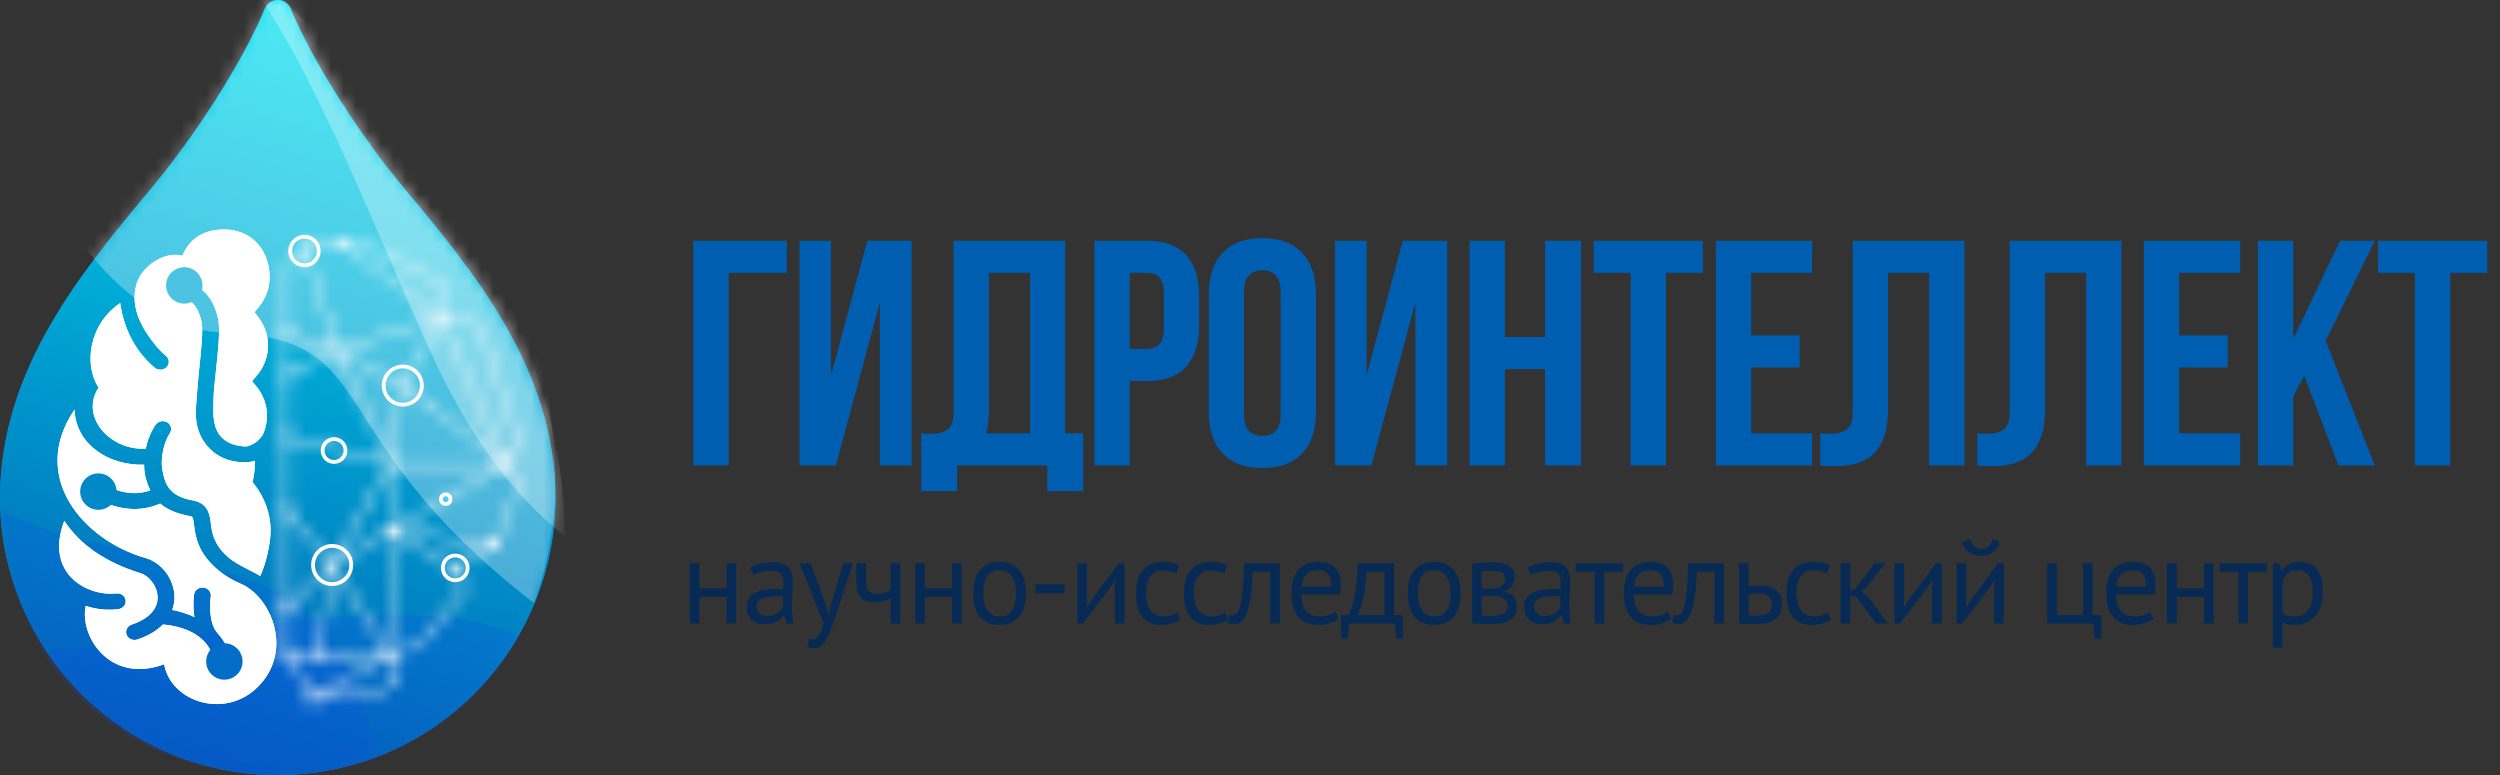 <?xml version="1.0" encoding="UTF-8"?> <svg xmlns="http://www.w3.org/2000/svg" width="200" height="62" viewBox="0 0 200 62" fill="none"><rect x="0" y="0" width="200" height="62" fill="#333333" stroke="none"/><path d="M58.294 37.236H55.468V19.257H62.943V21.825H58.294V37.236ZM66.868 37.236H63.965V19.257H66.483V30.019L69.385 19.257H72.93V37.236H70.387V24.214L66.868 37.236ZM73.693 34.668C73.847 34.685 74.01 34.694 74.181 34.694C74.352 34.694 74.515 34.694 74.669 34.694C75.114 34.694 75.491 34.582 75.799 34.36C76.124 34.137 76.287 33.675 76.287 32.973V19.257H85.225V34.668H86.664V39.291H83.787V37.236H76.57V39.291H73.693V34.668ZM79.112 32.767C79.112 33.52 79.035 34.154 78.881 34.668H82.4V21.825H79.112V32.767ZM91.718 19.257C93.139 19.257 94.192 19.633 94.877 20.387C95.579 21.14 95.93 22.245 95.93 23.7V26.038C95.93 27.493 95.579 28.598 94.877 29.351C94.192 30.104 93.139 30.481 91.718 30.481H90.382V37.236H87.557V19.257H91.718ZM90.382 21.825V27.913H91.718C92.163 27.913 92.505 27.793 92.745 27.553C92.985 27.313 93.105 26.868 93.105 26.217V23.52C93.105 22.87 92.985 22.424 92.745 22.185C92.505 21.945 92.163 21.825 91.718 21.825H90.382ZM99.525 33.101C99.525 33.752 99.654 34.214 99.911 34.488C100.185 34.745 100.544 34.873 100.99 34.873C101.435 34.873 101.786 34.745 102.043 34.488C102.317 34.214 102.454 33.752 102.454 33.101V23.392C102.454 22.741 102.317 22.288 102.043 22.031C101.786 21.757 101.435 21.62 100.99 21.62C100.544 21.62 100.185 21.757 99.911 22.031C99.654 22.288 99.525 22.741 99.525 23.392V33.101ZM96.7 23.572C96.7 22.116 97.068 21.003 97.805 20.233C98.541 19.445 99.603 19.051 100.99 19.051C102.377 19.051 103.438 19.445 104.174 20.233C104.911 21.003 105.279 22.116 105.279 23.572V32.921C105.279 34.377 104.911 35.498 104.174 36.286C103.438 37.056 102.377 37.442 100.99 37.442C99.603 37.442 98.541 37.056 97.805 36.286C97.068 35.498 96.7 34.377 96.7 32.921V23.572ZM109.711 37.236H106.809V19.257H109.326V30.019L112.228 19.257H115.773V37.236H113.23V24.214L109.711 37.236ZM120.389 37.236H117.563V19.257H120.389V26.962H123.599V19.257H126.476V37.236H123.599V29.531H120.389V37.236ZM127.497 19.257H136.23V21.825H133.276V37.236H130.451V21.825H127.497V19.257ZM140.092 26.834H143.97V29.402H140.092V34.668H144.972V37.236H137.267V19.257H144.972V21.825H140.092V26.834ZM154.328 21.825H151.04V32.767C151.04 33.675 150.929 34.419 150.706 35.002C150.483 35.584 150.184 36.046 149.807 36.389C149.43 36.714 148.994 36.945 148.497 37.082C148.018 37.219 147.512 37.288 146.982 37.288C146.725 37.288 146.494 37.288 146.288 37.288C146.083 37.288 145.86 37.271 145.62 37.236V34.668C145.774 34.685 145.937 34.694 146.108 34.694C146.28 34.694 146.442 34.694 146.596 34.694C147.042 34.694 147.418 34.582 147.727 34.36C148.052 34.137 148.215 33.675 148.215 32.973V19.257H157.153V37.236H154.328V21.825ZM166.888 21.825H163.601V32.767C163.601 33.675 163.489 34.419 163.267 35.002C163.044 35.584 162.744 36.046 162.368 36.389C161.991 36.714 161.554 36.945 161.058 37.082C160.578 37.219 160.073 37.288 159.542 37.288C159.285 37.288 159.054 37.288 158.849 37.288C158.643 37.288 158.421 37.271 158.181 37.236V34.668C158.335 34.685 158.498 34.694 158.669 34.694C158.84 34.694 159.003 34.694 159.157 34.694C159.602 34.694 159.979 34.582 160.287 34.36C160.613 34.137 160.775 33.675 160.775 32.973V19.257H169.714V37.236H166.888V21.825ZM174.338 26.834H178.216V29.402H174.338V34.668H179.218V37.236H171.512V19.257H179.218V21.825H174.338V26.834ZM184.335 30.07L183.462 31.714V37.236H180.636V19.257H183.462V27.091L187.212 19.257H189.986L186.056 27.27L189.986 37.236H187.083L184.335 30.07ZM190.244 19.257H198.977V21.825H196.023V37.236H193.198V21.825H190.244V19.257Z" fill="#005EB1"></path><path d="M58.13 47.748H55.953V49.877H55.183V45.061H55.953V47.074H58.13V45.061H58.901V49.877H58.13V47.748ZM60.018 45.417C60.262 45.27 60.545 45.16 60.866 45.09C61.193 45.019 61.534 44.984 61.887 44.984C62.221 44.984 62.487 45.029 62.686 45.119C62.892 45.209 63.046 45.328 63.149 45.475C63.258 45.616 63.328 45.774 63.361 45.947C63.399 46.12 63.418 46.294 63.418 46.467C63.418 46.852 63.409 47.228 63.389 47.594C63.37 47.96 63.361 48.307 63.361 48.634C63.361 48.872 63.37 49.097 63.389 49.309C63.409 49.521 63.444 49.716 63.495 49.896H62.927L62.725 49.222H62.677C62.619 49.312 62.545 49.402 62.455 49.492C62.372 49.575 62.269 49.652 62.147 49.723C62.025 49.787 61.884 49.842 61.723 49.887C61.562 49.931 61.38 49.954 61.174 49.954C60.968 49.954 60.776 49.922 60.596 49.858C60.423 49.794 60.272 49.704 60.143 49.588C60.015 49.466 59.912 49.322 59.835 49.155C59.765 48.988 59.729 48.798 59.729 48.586C59.729 48.304 59.787 48.069 59.903 47.883C60.018 47.691 60.179 47.54 60.384 47.43C60.596 47.315 60.846 47.235 61.136 47.19C61.431 47.138 61.755 47.113 62.108 47.113C62.198 47.113 62.285 47.113 62.368 47.113C62.458 47.113 62.548 47.119 62.638 47.132C62.657 46.939 62.667 46.766 62.667 46.612C62.667 46.259 62.596 46.011 62.455 45.87C62.314 45.729 62.057 45.658 61.684 45.658C61.575 45.658 61.457 45.668 61.328 45.687C61.206 45.7 61.078 45.722 60.943 45.755C60.814 45.78 60.689 45.816 60.567 45.86C60.452 45.899 60.349 45.944 60.259 45.995L60.018 45.417ZM61.386 49.28C61.566 49.28 61.726 49.257 61.867 49.212C62.009 49.161 62.131 49.1 62.233 49.029C62.336 48.952 62.42 48.869 62.484 48.779C62.555 48.689 62.606 48.602 62.638 48.519V47.719C62.548 47.713 62.455 47.71 62.359 47.71C62.269 47.703 62.179 47.7 62.089 47.7C61.89 47.7 61.694 47.713 61.502 47.739C61.315 47.758 61.148 47.8 61.001 47.864C60.859 47.922 60.744 48.005 60.654 48.114C60.57 48.217 60.529 48.349 60.529 48.509C60.529 48.734 60.609 48.92 60.77 49.068C60.93 49.209 61.136 49.28 61.386 49.28ZM66.001 48.182L66.27 49.106H66.318L66.53 48.172L67.465 45.061H68.245L66.819 49.386C66.71 49.7 66.601 50.005 66.492 50.301C66.389 50.596 66.273 50.859 66.145 51.091C66.017 51.322 65.872 51.505 65.712 51.64C65.551 51.781 65.365 51.852 65.153 51.852C64.922 51.852 64.732 51.819 64.585 51.755L64.719 51.091C64.803 51.123 64.883 51.139 64.96 51.139C65.14 51.139 65.314 51.042 65.48 50.85C65.647 50.664 65.785 50.339 65.895 49.877L63.959 45.061H64.845L66.001 48.182ZM69.283 45.061V46.371C69.283 46.544 69.293 46.702 69.312 46.843C69.332 46.978 69.37 47.096 69.428 47.199C69.486 47.296 69.569 47.373 69.678 47.43C69.787 47.482 69.932 47.508 70.112 47.508C70.401 47.508 70.638 47.475 70.824 47.411C71.011 47.347 71.152 47.276 71.248 47.199V45.061H72.019V49.877H71.248V47.854C71.145 47.919 70.991 47.989 70.786 48.066C70.587 48.143 70.311 48.182 69.957 48.182C69.72 48.182 69.511 48.156 69.332 48.105C69.152 48.053 69.001 47.963 68.879 47.835C68.757 47.707 68.664 47.536 68.599 47.325C68.542 47.113 68.513 46.846 68.513 46.525V45.061H69.283ZM76.163 47.748H73.986V49.877H73.215V45.061H73.986V47.074H76.163V45.061H76.933V49.877H76.163V47.748ZM77.858 47.469C77.858 46.654 78.038 46.031 78.398 45.6C78.764 45.164 79.287 44.945 79.968 44.945C80.327 44.945 80.639 45.006 80.902 45.128C81.172 45.244 81.393 45.414 81.567 45.639C81.74 45.857 81.868 46.124 81.952 46.438C82.035 46.747 82.077 47.09 82.077 47.469C82.077 48.285 81.894 48.91 81.528 49.347C81.168 49.777 80.648 49.992 79.968 49.992C79.608 49.992 79.293 49.935 79.024 49.819C78.761 49.697 78.542 49.527 78.369 49.309C78.195 49.084 78.067 48.817 77.984 48.509C77.9 48.195 77.858 47.848 77.858 47.469ZM78.658 47.469C78.658 47.713 78.68 47.947 78.725 48.172C78.777 48.397 78.854 48.593 78.956 48.76C79.059 48.927 79.194 49.061 79.361 49.164C79.528 49.267 79.73 49.318 79.968 49.318C80.841 49.325 81.278 48.708 81.278 47.469C81.278 47.218 81.252 46.981 81.201 46.756C81.156 46.532 81.082 46.336 80.979 46.169C80.876 46.002 80.742 45.87 80.575 45.774C80.408 45.671 80.205 45.62 79.968 45.62C79.094 45.613 78.658 46.23 78.658 47.469ZM82.83 46.747H85.161V47.459H82.83V46.747ZM89.19 47.026L89.219 46.429H89.19L88.795 47.045L86.628 49.877H86.185V45.061H86.956V47.999L86.927 48.567H86.965L87.341 47.97L89.508 45.061H89.961V49.877H89.19V47.026ZM94.439 49.559C94.246 49.7 94.018 49.806 93.755 49.877C93.492 49.954 93.215 49.992 92.926 49.992C92.554 49.992 92.239 49.935 91.983 49.819C91.726 49.697 91.514 49.527 91.347 49.309C91.186 49.084 91.067 48.817 90.99 48.509C90.92 48.195 90.884 47.848 90.884 47.469C90.884 46.654 91.064 46.031 91.424 45.6C91.783 45.164 92.3 44.945 92.975 44.945C93.283 44.945 93.543 44.971 93.755 45.023C93.973 45.067 94.169 45.135 94.342 45.225L94.121 45.889C93.973 45.806 93.809 45.742 93.63 45.697C93.45 45.645 93.257 45.62 93.052 45.62C92.14 45.62 91.684 46.236 91.684 47.469C91.684 47.713 91.706 47.947 91.751 48.172C91.803 48.39 91.883 48.586 91.992 48.76C92.108 48.927 92.255 49.061 92.435 49.164C92.621 49.267 92.849 49.318 93.119 49.318C93.35 49.318 93.556 49.283 93.736 49.212C93.922 49.142 94.073 49.061 94.188 48.972L94.439 49.559ZM98.27 49.559C98.077 49.7 97.849 49.806 97.586 49.877C97.322 49.954 97.046 49.992 96.757 49.992C96.385 49.992 96.07 49.935 95.813 49.819C95.557 49.697 95.345 49.527 95.178 49.309C95.017 49.084 94.898 48.817 94.821 48.509C94.751 48.195 94.715 47.848 94.715 47.469C94.715 46.654 94.895 46.031 95.255 45.6C95.614 45.164 96.131 44.945 96.805 44.945C97.114 44.945 97.374 44.971 97.586 45.023C97.804 45.067 98 45.135 98.173 45.225L97.952 45.889C97.804 45.806 97.64 45.742 97.46 45.697C97.281 45.645 97.088 45.62 96.883 45.62C95.971 45.62 95.515 46.236 95.515 47.469C95.515 47.713 95.537 47.947 95.582 48.172C95.634 48.39 95.714 48.586 95.823 48.76C95.939 48.927 96.086 49.061 96.266 49.164C96.452 49.267 96.68 49.318 96.95 49.318C97.181 49.318 97.387 49.283 97.567 49.212C97.753 49.142 97.904 49.061 98.019 48.972L98.27 49.559ZM101.623 45.735H100.227C100.207 46.005 100.188 46.297 100.169 46.612C100.15 46.92 100.121 47.231 100.082 47.546C100.044 47.854 99.992 48.153 99.928 48.442C99.864 48.724 99.781 48.975 99.678 49.193C99.581 49.411 99.459 49.588 99.312 49.723C99.171 49.851 99 49.916 98.801 49.916C98.679 49.916 98.573 49.909 98.483 49.896C98.394 49.883 98.313 49.861 98.243 49.829L98.358 49.184C98.435 49.209 98.519 49.222 98.609 49.222C98.737 49.222 98.853 49.167 98.955 49.058C99.058 48.949 99.148 48.744 99.225 48.442C99.302 48.134 99.366 47.71 99.418 47.17C99.469 46.631 99.504 45.928 99.524 45.061H102.394V49.877H101.623V45.735ZM107.103 49.492C106.911 49.646 106.667 49.768 106.371 49.858C106.082 49.948 105.774 49.992 105.447 49.992C105.081 49.992 104.763 49.935 104.493 49.819C104.223 49.697 104.002 49.527 103.828 49.309C103.655 49.084 103.527 48.817 103.443 48.509C103.36 48.201 103.318 47.854 103.318 47.469C103.318 46.647 103.501 46.021 103.867 45.591C104.233 45.16 104.756 44.945 105.437 44.945C105.655 44.945 105.874 44.971 106.092 45.023C106.31 45.067 106.506 45.157 106.679 45.292C106.853 45.427 106.994 45.62 107.103 45.87C107.212 46.114 107.267 46.438 107.267 46.843C107.267 47.055 107.248 47.289 107.209 47.546H104.117C104.117 47.829 104.146 48.079 104.204 48.297C104.262 48.516 104.352 48.702 104.474 48.856C104.596 49.004 104.753 49.119 104.946 49.203C105.145 49.28 105.386 49.318 105.668 49.318C105.886 49.318 106.105 49.28 106.323 49.203C106.541 49.126 106.705 49.036 106.814 48.933L107.103 49.492ZM105.447 45.62C105.068 45.62 104.763 45.719 104.532 45.918C104.307 46.117 104.172 46.458 104.127 46.939H106.516C106.516 46.451 106.423 46.111 106.236 45.918C106.05 45.719 105.787 45.62 105.447 45.62ZM112.231 51.1H111.711L111.566 49.877H107.945L107.8 51.1H107.28V49.203H107.848C107.9 49.132 107.967 49.007 108.051 48.827C108.134 48.641 108.214 48.384 108.291 48.056C108.375 47.723 108.446 47.312 108.503 46.824C108.568 46.329 108.606 45.742 108.619 45.061H111.528V49.203H112.231V51.1ZM110.757 49.203V45.735H109.312C109.3 46.005 109.277 46.3 109.245 46.621C109.213 46.936 109.168 47.254 109.11 47.575C109.059 47.89 108.991 48.188 108.908 48.471C108.824 48.753 108.728 48.997 108.619 49.203H110.757ZM112.626 47.469C112.626 46.654 112.806 46.031 113.165 45.6C113.531 45.164 114.055 44.945 114.735 44.945C115.095 44.945 115.406 45.006 115.67 45.128C115.939 45.244 116.161 45.414 116.334 45.639C116.508 45.857 116.636 46.124 116.72 46.438C116.803 46.747 116.845 47.09 116.845 47.469C116.845 48.285 116.662 48.91 116.296 49.347C115.936 49.777 115.416 49.992 114.735 49.992C114.376 49.992 114.061 49.935 113.791 49.819C113.528 49.697 113.31 49.527 113.136 49.309C112.963 49.084 112.835 48.817 112.751 48.509C112.668 48.195 112.626 47.848 112.626 47.469ZM113.425 47.469C113.425 47.713 113.448 47.947 113.493 48.172C113.544 48.397 113.621 48.593 113.724 48.76C113.827 48.927 113.962 49.061 114.129 49.164C114.295 49.267 114.498 49.318 114.735 49.318C115.609 49.325 116.045 48.708 116.045 47.469C116.045 47.218 116.02 46.981 115.968 46.756C115.923 46.532 115.849 46.336 115.747 46.169C115.644 46.002 115.509 45.87 115.342 45.774C115.175 45.671 114.973 45.62 114.735 45.62C113.862 45.613 113.425 46.23 113.425 47.469ZM117.771 45.071C117.995 45.058 118.23 45.042 118.474 45.023C118.724 45.003 119.032 44.994 119.398 44.994C120.034 44.994 120.49 45.093 120.766 45.292C121.042 45.485 121.18 45.78 121.18 46.178C121.18 46.403 121.113 46.625 120.978 46.843C120.85 47.055 120.635 47.212 120.333 47.315V47.353C120.712 47.424 120.978 47.556 121.132 47.748C121.286 47.941 121.363 48.198 121.363 48.519C121.363 49.02 121.184 49.383 120.824 49.607C120.464 49.832 119.925 49.944 119.206 49.944C118.936 49.944 118.686 49.935 118.455 49.916C118.223 49.903 117.995 49.887 117.771 49.867V45.071ZM118.541 49.232C118.663 49.245 118.782 49.254 118.898 49.261C119.02 49.267 119.161 49.27 119.321 49.27C119.752 49.27 120.069 49.209 120.275 49.087C120.487 48.965 120.593 48.756 120.593 48.461C120.593 48.23 120.503 48.044 120.323 47.902C120.15 47.755 119.838 47.681 119.389 47.681H118.541V49.232ZM119.485 47.093C119.601 47.093 119.713 47.074 119.822 47.035C119.931 46.997 120.028 46.946 120.111 46.881C120.201 46.811 120.272 46.73 120.323 46.641C120.381 46.551 120.41 46.454 120.41 46.352C120.41 46.095 120.333 45.918 120.179 45.822C120.025 45.719 119.755 45.668 119.37 45.668C119.164 45.668 119 45.671 118.878 45.677C118.763 45.684 118.65 45.69 118.541 45.697V47.093H119.485ZM122.211 45.417C122.455 45.27 122.738 45.16 123.059 45.09C123.386 45.019 123.727 44.984 124.08 44.984C124.414 44.984 124.68 45.029 124.879 45.119C125.085 45.209 125.239 45.328 125.342 45.475C125.451 45.616 125.521 45.774 125.554 45.947C125.592 46.12 125.611 46.294 125.611 46.467C125.611 46.852 125.602 47.228 125.582 47.594C125.563 47.96 125.554 48.307 125.554 48.634C125.554 48.872 125.563 49.097 125.582 49.309C125.602 49.521 125.637 49.716 125.688 49.896H125.12L124.918 49.222H124.87C124.812 49.312 124.738 49.402 124.648 49.492C124.565 49.575 124.462 49.652 124.34 49.723C124.218 49.787 124.077 49.842 123.916 49.887C123.756 49.931 123.573 49.954 123.367 49.954C123.162 49.954 122.969 49.922 122.789 49.858C122.616 49.794 122.465 49.704 122.336 49.588C122.208 49.466 122.105 49.322 122.028 49.155C121.958 48.988 121.922 48.798 121.922 48.586C121.922 48.304 121.98 48.069 122.096 47.883C122.211 47.691 122.372 47.54 122.577 47.43C122.789 47.315 123.04 47.235 123.329 47.19C123.624 47.138 123.948 47.113 124.301 47.113C124.391 47.113 124.478 47.113 124.561 47.113C124.651 47.113 124.741 47.119 124.831 47.132C124.85 46.939 124.86 46.766 124.86 46.612C124.86 46.259 124.789 46.011 124.648 45.87C124.507 45.729 124.25 45.658 123.878 45.658C123.768 45.658 123.65 45.668 123.521 45.687C123.399 45.7 123.271 45.722 123.136 45.755C123.007 45.78 122.882 45.816 122.76 45.86C122.645 45.899 122.542 45.944 122.452 45.995L122.211 45.417ZM123.579 49.28C123.759 49.28 123.919 49.257 124.061 49.212C124.202 49.161 124.324 49.1 124.427 49.029C124.529 48.952 124.613 48.869 124.677 48.779C124.748 48.689 124.799 48.602 124.831 48.519V47.719C124.741 47.713 124.648 47.71 124.552 47.71C124.462 47.703 124.372 47.7 124.282 47.7C124.083 47.7 123.887 47.713 123.695 47.739C123.508 47.758 123.341 47.8 123.194 47.864C123.052 47.922 122.937 48.005 122.847 48.114C122.763 48.217 122.722 48.349 122.722 48.509C122.722 48.734 122.802 48.92 122.963 49.068C123.123 49.209 123.329 49.28 123.579 49.28ZM129.85 45.735H128.338V49.877H127.567V45.735H126.055V45.061H129.85V45.735ZM133.692 49.492C133.499 49.646 133.255 49.768 132.96 49.858C132.671 49.948 132.362 49.992 132.035 49.992C131.669 49.992 131.351 49.935 131.081 49.819C130.812 49.697 130.59 49.527 130.417 49.309C130.243 49.084 130.115 48.817 130.031 48.509C129.948 48.201 129.906 47.854 129.906 47.469C129.906 46.647 130.089 46.021 130.455 45.591C130.821 45.16 131.345 44.945 132.025 44.945C132.244 44.945 132.462 44.971 132.68 45.023C132.899 45.067 133.094 45.157 133.268 45.292C133.441 45.427 133.582 45.62 133.692 45.87C133.801 46.114 133.855 46.438 133.855 46.843C133.855 47.055 133.836 47.289 133.798 47.546H130.706C130.706 47.829 130.735 48.079 130.792 48.297C130.85 48.516 130.94 48.702 131.062 48.856C131.184 49.004 131.341 49.119 131.534 49.203C131.733 49.28 131.974 49.318 132.256 49.318C132.475 49.318 132.693 49.28 132.911 49.203C133.13 49.126 133.293 49.036 133.403 48.933L133.692 49.492ZM132.035 45.62C131.656 45.62 131.351 45.719 131.12 45.918C130.895 46.117 130.76 46.458 130.715 46.939H133.104C133.104 46.451 133.011 46.111 132.825 45.918C132.639 45.719 132.375 45.62 132.035 45.62ZM137.153 45.735H135.756C135.737 46.005 135.718 46.297 135.698 46.612C135.679 46.92 135.65 47.231 135.612 47.546C135.573 47.854 135.522 48.153 135.458 48.442C135.393 48.724 135.31 48.975 135.207 49.193C135.111 49.411 134.989 49.588 134.841 49.723C134.7 49.851 134.53 49.916 134.331 49.916C134.209 49.916 134.103 49.909 134.013 49.896C133.923 49.883 133.843 49.861 133.772 49.829L133.888 49.184C133.965 49.209 134.048 49.222 134.138 49.222C134.266 49.222 134.382 49.167 134.485 49.058C134.588 48.949 134.677 48.744 134.755 48.442C134.832 48.134 134.896 47.71 134.947 47.17C134.999 46.631 135.034 45.928 135.053 45.061H137.923V49.877H137.153V45.735ZM139.888 49.203C140.125 49.241 140.353 49.261 140.572 49.261C140.976 49.261 141.275 49.184 141.467 49.029C141.66 48.869 141.756 48.644 141.756 48.355C141.756 48.098 141.663 47.886 141.477 47.719C141.291 47.552 140.999 47.469 140.6 47.469C140.491 47.469 140.372 47.472 140.244 47.479C140.116 47.485 139.997 47.504 139.888 47.536V49.203ZM139.888 46.901C140.042 46.875 140.189 46.859 140.331 46.852C140.472 46.84 140.607 46.833 140.735 46.833C141.069 46.833 141.352 46.872 141.583 46.949C141.814 47.02 142 47.119 142.142 47.247C142.289 47.376 142.395 47.53 142.459 47.71C142.524 47.883 142.556 48.069 142.556 48.268C142.556 48.853 142.379 49.277 142.026 49.54C141.679 49.803 141.137 49.935 140.398 49.935C139.987 49.935 139.56 49.916 139.117 49.877V45.061H139.888V46.901ZM146.477 49.559C146.284 49.7 146.057 49.806 145.793 49.877C145.53 49.954 145.254 49.992 144.965 49.992C144.592 49.992 144.278 49.935 144.021 49.819C143.764 49.697 143.552 49.527 143.385 49.309C143.225 49.084 143.106 48.817 143.029 48.509C142.958 48.195 142.923 47.848 142.923 47.469C142.923 46.654 143.103 46.031 143.462 45.6C143.822 45.164 144.339 44.945 145.013 44.945C145.321 44.945 145.581 44.971 145.793 45.023C146.012 45.067 146.207 45.135 146.381 45.225L146.159 45.889C146.012 45.806 145.848 45.742 145.668 45.697C145.488 45.645 145.296 45.62 145.09 45.62C144.178 45.62 143.722 46.236 143.722 47.469C143.722 47.713 143.745 47.947 143.79 48.172C143.841 48.39 143.921 48.586 144.031 48.76C144.146 48.927 144.294 49.061 144.474 49.164C144.66 49.267 144.888 49.318 145.158 49.318C145.389 49.318 145.594 49.283 145.774 49.212C145.96 49.142 146.111 49.061 146.227 48.972L146.477 49.559ZM148.463 47.71H148.02V49.877H147.249V45.061H148.02V47.238L148.434 47.103L149.975 45.061H150.813L149.32 46.997L148.916 47.315L149.417 47.7L151.025 49.877H150.071L148.463 47.71ZM154.565 47.026L154.594 46.429H154.565L154.17 47.045L152.003 49.877H151.56V45.061H152.331V47.999L152.302 48.567H152.34L152.716 47.97L154.883 45.061H155.336V49.877H154.565V47.026ZM159.534 47.026L159.563 46.429H159.534L159.139 47.045L156.972 49.877H156.529V45.061H157.3V47.999L157.271 48.567H157.309L157.685 47.97L159.852 45.061H160.305V49.877H159.534V47.026ZM157.637 43.115C157.701 43.411 157.81 43.616 157.964 43.732C158.125 43.847 158.308 43.905 158.513 43.905C158.719 43.905 158.902 43.844 159.062 43.722C159.223 43.6 159.332 43.401 159.39 43.125L159.968 43.308C159.91 43.68 159.743 43.966 159.467 44.165C159.197 44.364 158.873 44.464 158.494 44.464C158.321 44.464 158.147 44.441 157.974 44.396C157.807 44.351 157.656 44.284 157.521 44.194C157.386 44.104 157.271 43.989 157.174 43.847C157.078 43.706 157.014 43.539 156.982 43.346L157.637 43.115ZM168.102 51.1H167.582L167.437 49.877H163.777V45.061H164.548V49.203H166.638V45.061H167.408V49.203H168.102V51.1ZM172.281 49.492C172.088 49.646 171.844 49.768 171.549 49.858C171.26 49.948 170.952 49.992 170.624 49.992C170.258 49.992 169.94 49.935 169.67 49.819C169.401 49.697 169.179 49.527 169.006 49.309C168.832 49.084 168.704 48.817 168.621 48.509C168.537 48.201 168.495 47.854 168.495 47.469C168.495 46.647 168.678 46.021 169.044 45.591C169.41 45.16 169.934 44.945 170.614 44.945C170.833 44.945 171.051 44.971 171.269 45.023C171.488 45.067 171.684 45.157 171.857 45.292C172.03 45.427 172.172 45.62 172.281 45.87C172.39 46.114 172.444 46.438 172.444 46.843C172.444 47.055 172.425 47.289 172.387 47.546H169.295C169.295 47.829 169.324 48.079 169.382 48.297C169.439 48.516 169.529 48.702 169.651 48.856C169.773 49.004 169.931 49.119 170.123 49.203C170.322 49.28 170.563 49.318 170.846 49.318C171.064 49.318 171.282 49.28 171.501 49.203C171.719 49.126 171.883 49.036 171.992 48.933L172.281 49.492ZM170.624 45.62C170.245 45.62 169.94 45.719 169.709 45.918C169.484 46.117 169.349 46.458 169.304 46.939H171.693C171.693 46.451 171.6 46.111 171.414 45.918C171.228 45.719 170.964 45.62 170.624 45.62ZM176.315 47.748H174.138V49.877H173.367V45.061H174.138V47.074H176.315V45.061H177.085V49.877H176.315V47.748ZM181.353 45.735H179.84V49.877H179.07V45.735H177.558V45.061H181.353V45.735ZM181.829 45.061H182.359L182.503 45.639H182.542C182.689 45.414 182.879 45.244 183.11 45.128C183.347 45.006 183.617 44.945 183.919 44.945C184.561 44.945 185.039 45.135 185.354 45.514C185.669 45.892 185.826 46.512 185.826 47.373C185.826 47.777 185.771 48.143 185.662 48.471C185.56 48.792 185.412 49.065 185.219 49.289C185.027 49.514 184.792 49.688 184.516 49.809C184.246 49.931 183.945 49.992 183.611 49.992C183.373 49.992 183.184 49.977 183.042 49.944C182.908 49.919 182.76 49.87 182.599 49.8V51.803H181.829V45.061ZM183.774 45.62C183.447 45.62 183.187 45.706 182.994 45.88C182.808 46.047 182.676 46.303 182.599 46.65V49.039C182.715 49.129 182.847 49.2 182.994 49.251C183.142 49.296 183.338 49.318 183.582 49.318C184.025 49.318 184.375 49.155 184.632 48.827C184.895 48.493 185.027 48.005 185.027 47.363C185.027 47.1 185.004 46.862 184.959 46.65C184.914 46.432 184.84 46.249 184.738 46.101C184.641 45.947 184.513 45.828 184.352 45.745C184.198 45.661 184.006 45.62 183.774 45.62Z" fill="#072A55"></path><path d="M23.245 0.684C23.161 0.482 23.019 0.309 22.836 0.187C22.653 0.065 22.439 0 22.219 0C22 0 21.785 0.065 21.602 0.187C21.42 0.309 21.277 0.482 21.193 0.684C19.302 5.24 15.357 11.176 12.211 14.941C6.487 21.795 0 29.563 0 39.921C0.034 45.788 2.389 51.404 6.553 55.541C10.716 59.678 16.348 62 22.219 62C28.09 62 33.722 59.678 37.886 55.541C42.049 51.404 44.405 45.788 44.438 39.921C44.438 29.563 37.95 21.795 32.226 14.941C29.082 11.176 25.135 5.24 23.245 0.684Z" fill="#1A80FC"></path><path d="M23.245 0.684C23.161 0.482 23.019 0.309 22.836 0.187C22.653 0.065 22.439 0 22.219 0C22 0 21.785 0.065 21.602 0.187C21.42 0.309 21.277 0.482 21.193 0.684C19.302 5.24 15.357 11.176 12.211 14.941C6.487 21.795 0 29.563 0 39.921C0.034 45.788 2.389 51.404 6.553 55.541C10.716 59.678 16.348 62 22.219 62C28.09 62 33.722 59.678 37.886 55.541C42.049 51.404 44.405 45.788 44.438 39.921C44.438 29.563 37.95 21.795 32.226 14.941C29.082 11.176 25.135 5.24 23.245 0.684Z" fill="url(#paint0_linear_2155_118)"></path><mask id="mask0_2155_118" style="mask-type:alpha" maskUnits="userSpaceOnUse" x="0" y="0" width="45" height="62"><path d="M23.245 0.684C23.161 0.482 23.019 0.309 22.836 0.187C22.653 0.065 22.439 0 22.219 0C22 0 21.785 0.065 21.602 0.187C21.42 0.309 21.277 0.482 21.193 0.684C19.302 5.24 15.357 11.176 12.211 14.941C6.487 21.795 0 29.563 0 39.921C0.034 45.788 2.389 51.404 6.553 55.541C10.716 59.678 16.348 62 22.219 62C28.09 62 33.722 59.678 37.886 55.541C42.049 51.404 44.405 45.788 44.438 39.921C44.438 29.563 37.95 21.795 32.226 14.941C29.082 11.176 25.135 5.24 23.245 0.684Z" fill="#1A80FC"></path><path d="M23.245 0.684C23.161 0.482 23.019 0.309 22.836 0.187C22.653 0.065 22.439 0 22.219 0C22 0 21.785 0.065 21.602 0.187C21.42 0.309 21.277 0.482 21.193 0.684C19.302 5.24 15.357 11.176 12.211 14.941C6.487 21.795 0 29.563 0 39.921C0.034 45.788 2.389 51.404 6.553 55.541C10.716 59.678 16.348 62 22.219 62C28.09 62 33.722 59.678 37.886 55.541C42.049 51.404 44.405 45.788 44.438 39.921C44.438 29.563 37.95 21.795 32.226 14.941C29.082 11.176 25.135 5.24 23.245 0.684Z" fill="url(#paint1_linear_2155_118)"></path></mask><g mask="url(#mask0_2155_118)"><path opacity="0.2" fill-rule="evenodd" clip-rule="evenodd" d="M41.537 50.781C32.629 47.299 20.505 50.347 8.444 51.733C6.594 51.946 4.905 52.041 3.36 52.04C11.645 65.726 34.124 65.307 41.537 50.781Z" fill="#114FEE"></path><path opacity="0.3" fill-rule="evenodd" clip-rule="evenodd" d="M42.728 48.257C42.437 48.031 42.146 47.801 41.852 47.567C32.612 40.186 30.214 34.642 27.671 31.114C25.663 28.328 23.564 26.799 17.937 26.615C13.249 26.461 8.809 23.091 5.497 17.933C9.391 10.699 15.114 3.63 22.127 -2.748C39.099 12.687 48.518 32.162 42.728 48.257Z" fill="white"></path><path opacity="0.3" fill-rule="evenodd" clip-rule="evenodd" d="M45.202 42.91C41.437 39.943 37.644 35.269 34.373 28.003C28.234 14.368 23.925 2.376 17.104 -5.04L17.104 -5.041C34.167 9.4 45.169 26.858 45.202 42.91" fill="white"></path><path opacity="0.2" fill-rule="evenodd" clip-rule="evenodd" d="M6.805 43.254C20 46.296 26.025 45.929 29.297 57.192C29.623 58.316 29.987 59.438 30.389 60.549C19.763 64.461 6.095 60.463 1.694 48.55C0.764 46.033 0.209 43.431 0 40.773C2.275 41.867 4.572 42.739 6.805 43.254" fill="#114FEE"></path></g><g clip-path="url(#clip0_2155_118)"><path d="M11.66 35.897C11.892 34.732 12.435 34 12.471 33.956C12.688 33.672 13.108 33.604 13.413 33.807C13.714 34.011 13.773 34.398 13.568 34.691C13.231 35.173 12.791 36.477 12.996 37.625C13.201 38.772 13.55 39.7 15.453 40.043C16.661 40.261 16.78 41.189 16.866 41.867C16.962 42.611 17.082 43.539 18.233 44.556C18.685 44.958 19.266 45.256 19.881 45.572C20.185 45.729 20.504 45.893 20.82 46.079C21.293 45.07 21.684 43.344 21.651 42.313C21.61 41.037 21.171 39.818 20.376 38.792L20.205 38.571L20.26 38.301C20.358 37.823 20.397 37.337 20.387 36.857C20.148 36.936 19.838 36.989 19.533 36.986C18.24 36.973 17.244 36.474 16.57 35.669C15.409 34.279 15.676 32.733 15.729 31.924C15.784 31.116 15.834 30.472 15.932 29.558C16.084 28.143 16.271 26.38 16.128 25.753C15.692 23.826 14.7 23.858 14.325 23.869C13.953 23.881 13.641 23.606 13.63 23.256C13.62 22.907 13.912 22.612 14.284 22.6C15.214 22.571 16.862 22.905 17.447 25.484C17.632 26.305 17.45 28.02 17.274 29.68C17.176 30.591 17.096 31.25 17.078 31.985C17.06 32.721 16.943 34.073 17.634 34.885C18.069 35.394 18.712 35.67 19.611 35.717C19.938 35.736 20.654 35.413 21.037 34.759C21.263 34.25 21.375 33.699 21.358 33.142C21.331 32.321 21.032 31.541 20.493 30.888L20.164 30.488L20.506 30.095C21.14 29.369 21.473 28.455 21.443 27.524C21.418 26.742 21.145 25.996 20.657 25.366L20.355 24.977L20.673 24.597C21.279 23.878 21.596 22.978 21.568 22.064C21.5 19.814 19.95 18.29 17.801 18.358C16.317 18.404 15.207 19.021 14.587 20.458C13.085 20.06 11.329 21.367 10.937 22.666C10.53 24.011 10.778 25.621 12.478 27.661C12.729 27.963 12.998 28.234 13.278 28.468C13.556 28.7 13.581 29.101 13.331 29.364C13.203 29.499 13.027 29.572 12.848 29.578C12.683 29.583 12.513 29.529 12.38 29.419C12.041 29.137 11.717 28.81 11.416 28.448C10.201 26.99 9.766 25.35 9.615 24.24C7.047 25.998 6.718 29.232 7.886 31.011C6.386 33.272 8.718 36.038 11.662 35.899L11.66 35.897Z" fill="white"></path><path d="M19.23 46.686C18.544 46.397 17.885 45.994 17.308 45.483C15.801 44.154 15.637 42.872 15.528 42.025C15.439 41.334 15.412 41.328 15.195 41.289C14.097 41.091 13.344 40.736 12.818 40.285C12.166 40.57 11.526 40.699 10.937 40.718C9.198 40.773 7.867 39.954 7.79 39.906C7.48 39.712 7.398 39.317 7.607 39.026C7.815 38.735 8.234 38.655 8.54 38.848C8.613 38.894 10.238 39.874 12.024 39.23C11.851 38.86 11.509 38.086 11.532 37.177C8.697 37.256 6.075 35.577 5.961 32.768C2.296 38.161 6.663 43.213 11.64 44.641C12.98 45.026 13.946 46.37 13.96 47.771C13.96 48.016 13.928 48.383 13.78 48.795C14.309 48.895 14.931 49.076 15.553 49.363C15.4 48.403 15.521 47.598 15.53 47.544C15.583 47.198 15.931 46.959 16.296 47.007C16.665 47.057 16.918 47.379 16.864 47.725C16.861 47.741 16.556 49.761 17.445 50.705C17.917 51.207 18.389 52.038 18.525 52.963C18.576 53.309 18.318 53.632 17.949 53.68C17.924 53.684 17.899 53.685 17.876 53.685C17.536 53.696 17.237 53.464 17.189 53.139C16.79 50.432 14.017 50.056 13.036 49.957C12.592 50.409 11.943 50.839 10.987 51.158C10.919 51.182 10.851 51.192 10.784 51.196C10.497 51.205 10.228 51.042 10.126 50.775C10.001 50.444 10.187 50.082 10.539 49.964C11.881 49.515 12.617 48.742 12.608 47.785C12.601 46.938 11.988 46.086 11.213 45.846C8.439 44.985 6.404 43.581 5.145 41.666C3.516 45.929 7.044 47.739 9.299 47.471C9.665 47.434 10.007 47.675 10.051 48.023C10.096 48.371 9.832 48.688 9.461 48.731C9.278 48.753 9.1 48.765 8.925 48.772C8.148 48.797 7.459 48.672 6.864 48.474C6.333 50.83 8.738 54.756 13.132 53.141C13.682 56.229 18.226 57.656 20.845 54.722C23.421 51.837 21.634 47.696 19.227 46.682L19.23 46.686Z" fill="white"></path><path d="M11.66 35.897C11.892 34.732 12.435 34 12.471 33.956C12.688 33.672 13.108 33.604 13.413 33.807C13.714 34.011 13.773 34.398 13.568 34.691C13.231 35.173 12.791 36.477 12.996 37.625C13.201 38.772 13.55 39.7 15.453 40.043C16.661 40.261 16.78 41.189 16.866 41.867C16.962 42.611 17.082 43.539 18.233 44.556C18.685 44.958 19.266 45.256 19.881 45.572C20.185 45.729 20.504 45.893 20.82 46.079C21.293 45.07 21.684 43.344 21.651 42.313C21.61 41.037 21.171 39.818 20.376 38.792L20.205 38.571L20.26 38.301C20.358 37.823 20.397 37.337 20.387 36.857C20.148 36.936 19.838 36.989 19.533 36.986C18.24 36.973 17.244 36.474 16.57 35.669C15.409 34.279 15.676 32.733 15.729 31.924C15.784 31.116 15.834 30.472 15.932 29.558C16.084 28.143 16.271 26.38 16.128 25.753C15.692 23.826 14.7 23.858 14.325 23.869C13.953 23.881 13.641 23.606 13.63 23.256C13.62 22.907 13.912 22.612 14.284 22.6C15.214 22.571 16.862 22.905 17.447 25.484C17.632 26.305 17.45 28.02 17.274 29.68C17.176 30.591 17.096 31.25 17.078 31.985C17.06 32.721 16.943 34.073 17.634 34.885C18.069 35.394 18.712 35.67 19.611 35.717C19.938 35.736 20.654 35.413 21.037 34.759C21.263 34.25 21.375 33.699 21.358 33.142C21.331 32.321 21.032 31.541 20.493 30.888L20.164 30.488L20.506 30.095C21.14 29.369 21.473 28.455 21.443 27.524C21.418 26.742 21.145 25.996 20.657 25.366L20.355 24.977L20.673 24.597C21.279 23.878 21.596 22.978 21.568 22.064C21.5 19.814 19.95 18.29 17.801 18.358C16.317 18.404 15.207 19.021 14.587 20.458C13.085 20.06 11.329 21.367 10.937 22.666C10.53 24.011 10.778 25.621 12.478 27.661C12.729 27.963 12.998 28.234 13.278 28.468C13.556 28.7 13.581 29.101 13.331 29.364C13.203 29.499 13.027 29.572 12.848 29.578C12.683 29.583 12.513 29.529 12.38 29.419C12.041 29.137 11.717 28.81 11.416 28.448C10.201 26.99 9.766 25.35 9.615 24.24C7.047 25.998 6.718 29.232 7.886 31.011C6.386 33.272 8.718 36.038 11.662 35.899L11.66 35.897Z" fill="white"></path><path d="M19.23 46.686C18.544 46.397 17.885 45.994 17.308 45.483C15.801 44.154 15.637 42.872 15.528 42.025C15.439 41.334 15.412 41.328 15.195 41.289C14.097 41.091 13.344 40.736 12.818 40.285C12.166 40.57 11.526 40.699 10.937 40.718C9.198 40.773 7.867 39.954 7.79 39.906C7.48 39.712 7.398 39.317 7.607 39.026C7.815 38.735 8.234 38.655 8.54 38.848C8.613 38.894 10.238 39.874 12.024 39.23C11.851 38.86 11.509 38.086 11.532 37.177C8.697 37.256 6.075 35.577 5.961 32.768C2.296 38.161 6.663 43.213 11.64 44.641C12.98 45.026 13.946 46.37 13.96 47.771C13.96 48.016 13.928 48.383 13.78 48.795C14.309 48.895 14.931 49.076 15.553 49.363C15.4 48.403 15.521 47.598 15.53 47.544C15.583 47.198 15.931 46.959 16.296 47.007C16.665 47.057 16.918 47.379 16.864 47.725C16.861 47.741 16.556 49.761 17.445 50.705C17.917 51.207 18.389 52.038 18.525 52.963C18.576 53.309 18.318 53.632 17.949 53.68C17.924 53.684 17.899 53.685 17.876 53.685C17.536 53.696 17.237 53.464 17.189 53.139C16.79 50.432 14.017 50.056 13.036 49.957C12.592 50.409 11.943 50.839 10.987 51.158C10.919 51.182 10.851 51.192 10.784 51.196C10.497 51.205 10.228 51.042 10.126 50.775C10.001 50.444 10.187 50.082 10.539 49.964C11.881 49.515 12.617 48.742 12.608 47.785C12.601 46.938 11.988 46.086 11.213 45.846C8.439 44.985 6.404 43.581 5.145 41.666C3.516 45.929 7.044 47.739 9.299 47.471C9.665 47.434 10.007 47.675 10.051 48.023C10.096 48.371 9.832 48.688 9.461 48.731C9.278 48.753 9.1 48.765 8.925 48.772C8.148 48.797 7.459 48.672 6.864 48.474C6.333 50.83 8.738 54.756 13.132 53.141C13.682 56.229 18.226 57.656 20.845 54.722C23.421 51.837 21.634 47.696 19.227 46.682L19.23 46.686Z" fill="white"></path><circle cx="32.222" cy="30.846" r="1.527" stroke="white" stroke-width="0.305"></circle><circle cx="26.571" cy="45.201" r="1.527" stroke="white" stroke-width="0.305"></circle><circle cx="26.724" cy="36.04" r="0.916" stroke="white" stroke-width="0.305"></circle><circle cx="36.421" cy="45.431" r="0.993" stroke="white" stroke-width="0.305"></circle><circle cx="24.357" cy="20.081" r="1.145" stroke="white" stroke-width="0.305"></circle><circle cx="14.742" cy="22.833" r="1.456" fill="#4CC3E2"></circle><circle cx="17.949" cy="52.919" r="1.456" fill="#036EC7"></circle><circle cx="7.87" cy="39.328" r="1.456" fill="#0089C6"></circle></g><mask id="path-21-inside-1_2155_118" fill="white"><path d="M22.8 30.429V34.5C22.7 34.528 22.612 34.587 22.549 34.669C22.486 34.751 22.451 34.851 22.451 34.954C22.451 35.058 22.486 35.158 22.549 35.24C22.612 35.322 22.7 35.381 22.8 35.408V40.481C22.7 40.508 22.612 40.568 22.549 40.65C22.486 40.732 22.451 40.832 22.451 40.935C22.451 41.039 22.486 41.139 22.549 41.221C22.612 41.303 22.7 41.362 22.8 41.389V48.211C22.7 48.238 22.612 48.297 22.549 48.379C22.486 48.461 22.451 48.562 22.451 48.665C22.451 48.768 22.486 48.869 22.549 48.951C22.612 49.033 22.7 49.092 22.8 49.119V51.767C22.689 51.796 22.591 51.865 22.527 51.961C22.463 52.057 22.437 52.173 22.453 52.287C22.469 52.401 22.526 52.505 22.614 52.58C22.702 52.654 22.815 52.694 22.93 52.692C22.969 52.691 23.008 52.686 23.045 52.676L24.705 55.548C24.622 55.636 24.576 55.751 24.576 55.871C24.576 55.908 24.581 55.945 24.589 55.98L24.596 56.001C24.623 56.101 24.682 56.189 24.765 56.252C24.847 56.315 24.948 56.349 25.052 56.349C25.156 56.349 25.257 56.315 25.34 56.252C25.422 56.189 25.482 56.101 25.509 56.001H29.233L32.069 54.541L31.264 52.91C31.287 52.906 31.311 52.9 31.333 52.891L31.376 52.876C31.456 52.84 31.525 52.782 31.574 52.709C31.624 52.636 31.652 52.551 31.655 52.463L33.861 51.45L37.411 47.059L36.683 45.765C36.727 45.721 36.762 45.668 36.786 45.611C36.81 45.553 36.822 45.492 36.822 45.43C36.821 45.391 36.816 45.353 36.807 45.315L39.249 43.919C39.318 43.977 39.403 44.014 39.492 44.026C39.582 44.038 39.673 44.023 39.755 43.985C39.837 43.947 39.906 43.886 39.954 43.809C40.002 43.733 40.028 43.644 40.027 43.554C40.026 43.528 40.024 43.502 40.02 43.476L40.027 43.472H40.019C40.003 43.38 39.96 43.295 39.896 43.227L41.688 38.758L40.853 37.409C40.934 37.322 40.979 37.208 40.98 37.089C40.979 37.049 40.974 37.01 40.963 36.971V36.96C40.943 36.89 40.908 36.826 40.859 36.772L41.69 35.447L38.488 25.952L35.707 25.363C35.701 25.272 35.669 25.185 35.613 25.112C35.558 25.038 35.483 24.983 35.397 24.952L35.572 22.544L29.174 19.339L27.7 19.261C27.672 19.172 27.617 19.094 27.543 19.036C27.469 18.979 27.38 18.944 27.287 18.937C27.193 18.93 27.1 18.951 27.018 18.997C26.936 19.043 26.87 19.112 26.828 19.195L24.951 19.005L24.468 19.62C24.453 19.618 24.439 19.616 24.424 19.615C24.299 19.615 24.178 19.665 24.09 19.753C24.001 19.841 23.951 19.961 23.951 20.086C23.952 20.099 23.953 20.113 23.955 20.127L22.803 21.146V26.278C22.703 26.305 22.615 26.365 22.552 26.447C22.489 26.529 22.455 26.629 22.455 26.732C22.455 26.836 22.489 26.936 22.552 27.018C22.615 27.1 22.703 27.159 22.803 27.186V29.511C22.703 29.538 22.615 29.597 22.552 29.68C22.489 29.762 22.455 29.862 22.455 29.965C22.455 30.069 22.489 30.169 22.552 30.251C22.615 30.333 22.703 30.392 22.803 30.419L22.8 30.429ZM31.703 36.959C31.684 36.892 31.651 36.831 31.606 36.779C31.561 36.727 31.505 36.685 31.442 36.657L32.249 31.316C32.331 31.306 32.409 31.275 32.475 31.225L36.61 34.328L40.06 36.915C40.056 36.929 40.052 36.943 40.048 36.957L31.703 36.959ZM34.249 27.426L35.126 25.857C35.162 25.866 35.198 25.871 35.234 25.872C35.257 25.871 35.28 25.868 35.303 25.864L40.179 36.685L32.631 31.018C32.665 30.933 32.673 30.839 32.654 30.749C32.635 30.659 32.59 30.576 32.524 30.512L34.249 27.426ZM31.116 42.941V51.977C31.1 51.977 31.084 51.981 31.068 51.985L26.954 45.454C27.032 45.368 27.076 45.257 27.077 45.14C27.077 45.102 27.072 45.063 27.061 45.026L30.913 42.831C30.971 42.883 31.04 42.921 31.116 42.941ZM26.633 45.796L26.662 45.606C26.686 45.603 26.71 45.598 26.734 45.591L30.841 52.11C30.776 52.176 30.732 52.26 30.714 52.351L25.992 52.11C25.976 52.039 25.943 51.973 25.897 51.916C25.851 51.86 25.792 51.815 25.725 51.785L26.633 45.796ZM26.953 44.788L31.116 37.575V42.035C31.048 42.054 30.985 42.088 30.932 42.134C30.878 42.181 30.836 42.238 30.808 42.303L30.786 42.373C30.776 42.411 30.77 42.45 30.77 42.489C30.77 42.528 30.776 42.566 30.785 42.603L26.953 44.788ZM28.864 31.736L27.27 28.359C27.28 28.352 27.289 28.344 27.298 28.335L28.198 28.823L31.724 30.741C31.699 30.847 31.712 30.959 31.761 31.057C31.809 31.154 31.891 31.232 31.991 31.277L31.185 36.617H31.169L28.864 31.736ZM23.061 29.521V27.197C23.171 27.166 23.265 27.097 23.329 27.003L26.48 27.99C26.48 27.995 26.48 27.999 26.48 28.003C26.48 28.032 26.483 28.06 26.489 28.088L23.281 29.656C23.221 29.592 23.145 29.545 23.06 29.521H23.061ZM31.115 26.829L34.837 25.657C34.855 25.683 34.876 25.708 34.899 25.731L34.19 26.997L32.297 30.391C32.261 30.382 32.224 30.378 32.188 30.378C32.125 30.378 32.062 30.39 32.004 30.414C31.945 30.439 31.892 30.474 31.848 30.52L27.901 28.372L27.421 28.108C27.429 28.074 27.433 28.039 27.433 28.003C27.434 27.999 27.434 27.994 27.433 27.989L31.115 26.829ZM39.481 37.535L31.576 42.145C31.519 42.092 31.451 42.054 31.376 42.033V37.542C31.454 37.52 31.525 37.479 31.582 37.422C31.639 37.365 31.68 37.295 31.703 37.217H40.026L39.481 37.535ZM39.102 43.705L36.678 45.09C36.589 45.003 36.47 44.955 36.346 44.955C36.222 44.955 36.103 45.003 36.015 45.09L31.869 42.697L39.08 43.615C39.084 43.645 39.091 43.675 39.101 43.705H39.102ZM24.928 55.415L23.274 52.548C23.324 52.496 23.362 52.433 23.384 52.363L25.106 52.426C25.143 52.503 25.201 52.569 25.273 52.615C25.345 52.662 25.429 52.689 25.515 52.692C25.6 52.695 25.686 52.675 25.761 52.633C25.836 52.592 25.898 52.531 25.941 52.457L30.466 52.621L25.38 55.529C25.292 55.444 25.175 55.397 25.053 55.397C25.011 55.398 24.969 55.404 24.928 55.415ZM23.06 51.764V49.116C23.128 49.097 23.191 49.063 23.245 49.016C23.298 48.969 23.34 48.912 23.367 48.847C23.395 48.782 23.408 48.712 23.404 48.641C23.401 48.571 23.382 48.502 23.349 48.44L26.027 45.871L26.366 45.547C26.379 45.555 26.393 45.562 26.407 45.569L26.241 46.666L25.471 51.753C25.379 51.765 25.293 51.804 25.223 51.864C25.153 51.924 25.102 52.004 25.077 52.092H23.391C23.369 52.014 23.327 51.942 23.269 51.884C23.211 51.827 23.139 51.785 23.06 51.764ZM23.06 48.208V41.386C23.085 41.379 23.109 41.371 23.132 41.36L25.57 44.153L26.2 44.875C26.149 44.952 26.122 45.043 26.122 45.135C26.122 45.213 26.142 45.289 26.18 45.357L23.167 48.253C23.133 48.234 23.097 48.219 23.06 48.208ZM23.06 40.481V35.409C23.178 35.376 23.278 35.298 23.339 35.194L30.77 37.1C30.773 37.22 30.821 37.334 30.905 37.419L26.716 44.68C26.61 44.652 26.498 44.663 26.401 44.711L23.328 41.195C23.38 41.118 23.407 41.028 23.407 40.936C23.407 40.833 23.373 40.733 23.311 40.651C23.248 40.568 23.16 40.509 23.06 40.481ZM23.06 34.5V30.429C23.159 30.401 23.246 30.342 23.308 30.26C23.37 30.178 23.403 30.078 23.403 29.975C23.403 29.947 23.4 29.919 23.395 29.891L26.602 28.323C26.646 28.372 26.701 28.411 26.762 28.438C26.822 28.465 26.888 28.479 26.954 28.479C26.981 28.479 27.007 28.476 27.033 28.471L28.602 31.788L30.936 36.732C30.897 36.766 30.864 36.805 30.837 36.849L23.403 34.943C23.401 34.842 23.366 34.745 23.305 34.665C23.243 34.586 23.157 34.528 23.06 34.5ZM24.055 20.387C24.099 20.442 24.155 20.487 24.219 20.518C24.283 20.549 24.353 20.565 24.424 20.566C24.449 20.565 24.474 20.562 24.498 20.558L25.108 22.512L26.698 27.604C26.643 27.64 26.596 27.686 26.561 27.741L23.403 26.755C23.403 26.755 23.403 26.747 23.403 26.743C23.403 26.64 23.369 26.54 23.307 26.458C23.244 26.376 23.157 26.316 23.057 26.289V21.27L24.055 20.387ZM25.067 19.279L26.778 19.451C26.785 19.539 26.816 19.623 26.868 19.694C26.921 19.765 26.992 19.82 27.074 19.852C27.156 19.885 27.245 19.894 27.332 19.879C27.419 19.863 27.5 19.824 27.566 19.765L30.863 22.252L34.794 25.219C34.772 25.274 34.761 25.332 34.761 25.391C34.76 25.395 34.76 25.4 34.761 25.405L30.901 26.622L27.355 27.738C27.312 27.672 27.253 27.618 27.184 27.581C27.114 27.543 27.037 27.524 26.957 27.524H26.947L25.371 22.491L24.731 20.443C24.784 20.398 24.826 20.342 24.855 20.278C24.883 20.215 24.897 20.146 24.895 20.076C24.894 20.007 24.877 19.939 24.846 19.877C24.815 19.815 24.77 19.76 24.715 19.717L25.067 19.279ZM35.299 22.697L35.141 24.931C35.073 24.945 35.008 24.975 34.952 25.018L31.187 22.177L27.704 19.552C27.704 19.542 27.711 19.534 27.712 19.524L29.13 19.596L35.299 22.697ZM41.401 35.409L40.635 36.632C40.592 36.619 40.548 36.612 40.503 36.611C40.48 36.612 40.458 36.614 40.435 36.618L35.539 25.757C35.586 25.718 35.624 25.67 35.653 25.617L38.293 26.175L41.401 35.409ZM41.401 38.781L39.672 43.093C39.633 43.083 39.593 43.077 39.553 43.077C39.462 43.076 39.372 43.102 39.295 43.152C39.218 43.201 39.157 43.272 39.12 43.355L31.714 42.414C31.712 42.398 31.709 42.382 31.705 42.366L39.852 37.618L40.175 37.43C40.263 37.515 40.38 37.562 40.503 37.562C40.547 37.561 40.59 37.555 40.632 37.543L41.401 38.781ZM33.7 51.24L31.594 52.207C31.544 52.121 31.469 52.052 31.378 52.011V42.941C31.453 42.92 31.522 42.881 31.579 42.827L35.887 45.313C35.877 45.351 35.872 45.39 35.872 45.429C35.872 45.554 35.921 45.673 36.01 45.762C36.099 45.85 36.219 45.899 36.344 45.899C36.382 45.899 36.419 45.894 36.455 45.885L37.098 47.029L33.7 51.24ZM29.17 55.741H25.53L30.802 52.727C30.841 52.779 30.891 52.822 30.949 52.854L31.724 54.422L29.17 55.741Z"></path></mask><path d="M22.8 30.429V34.5C22.7 34.528 22.612 34.587 22.549 34.669C22.486 34.751 22.451 34.851 22.451 34.954C22.451 35.058 22.486 35.158 22.549 35.24C22.612 35.322 22.7 35.381 22.8 35.408V40.481C22.7 40.508 22.612 40.568 22.549 40.65C22.486 40.732 22.451 40.832 22.451 40.935C22.451 41.039 22.486 41.139 22.549 41.221C22.612 41.303 22.7 41.362 22.8 41.389V48.211C22.7 48.238 22.612 48.297 22.549 48.379C22.486 48.461 22.451 48.562 22.451 48.665C22.451 48.768 22.486 48.869 22.549 48.951C22.612 49.033 22.7 49.092 22.8 49.119V51.767C22.689 51.796 22.591 51.865 22.527 51.961C22.463 52.057 22.437 52.173 22.453 52.287C22.469 52.401 22.526 52.505 22.614 52.58C22.702 52.654 22.815 52.694 22.93 52.692C22.969 52.691 23.008 52.686 23.045 52.676L24.705 55.548C24.622 55.636 24.576 55.751 24.576 55.871C24.576 55.908 24.581 55.945 24.589 55.98L24.596 56.001C24.623 56.101 24.682 56.189 24.765 56.252C24.847 56.315 24.948 56.349 25.052 56.349C25.156 56.349 25.257 56.315 25.34 56.252C25.422 56.189 25.482 56.101 25.509 56.001H29.233L32.069 54.541L31.264 52.91C31.287 52.906 31.311 52.9 31.333 52.891L31.376 52.876C31.456 52.84 31.525 52.782 31.574 52.709C31.624 52.636 31.652 52.551 31.655 52.463L33.861 51.45L37.411 47.059L36.683 45.765C36.727 45.721 36.762 45.668 36.786 45.611C36.81 45.553 36.822 45.492 36.822 45.43C36.821 45.391 36.816 45.353 36.807 45.315L39.249 43.919C39.318 43.977 39.403 44.014 39.492 44.026C39.582 44.038 39.673 44.023 39.755 43.985C39.837 43.947 39.906 43.886 39.954 43.809C40.002 43.733 40.028 43.644 40.027 43.554C40.026 43.528 40.024 43.502 40.02 43.476L40.027 43.472H40.019C40.003 43.38 39.96 43.295 39.896 43.227L41.688 38.758L40.853 37.409C40.934 37.322 40.979 37.208 40.98 37.089C40.979 37.049 40.974 37.01 40.963 36.971V36.96C40.943 36.89 40.908 36.826 40.859 36.772L41.69 35.447L38.488 25.952L35.707 25.363C35.701 25.272 35.669 25.185 35.613 25.112C35.558 25.038 35.483 24.983 35.397 24.952L35.572 22.544L29.174 19.339L27.7 19.261C27.672 19.172 27.617 19.094 27.543 19.036C27.469 18.979 27.38 18.944 27.287 18.937C27.193 18.93 27.1 18.951 27.018 18.997C26.936 19.043 26.87 19.112 26.828 19.195L24.951 19.005L24.468 19.62C24.453 19.618 24.439 19.616 24.424 19.615C24.299 19.615 24.178 19.665 24.09 19.753C24.001 19.841 23.951 19.961 23.951 20.086C23.952 20.099 23.953 20.113 23.955 20.127L22.803 21.146V26.278C22.703 26.305 22.615 26.365 22.552 26.447C22.489 26.529 22.455 26.629 22.455 26.732C22.455 26.836 22.489 26.936 22.552 27.018C22.615 27.1 22.703 27.159 22.803 27.186V29.511C22.703 29.538 22.615 29.597 22.552 29.68C22.489 29.762 22.455 29.862 22.455 29.965C22.455 30.069 22.489 30.169 22.552 30.251C22.615 30.333 22.703 30.392 22.803 30.419L22.8 30.429ZM31.703 36.959C31.684 36.892 31.651 36.831 31.606 36.779C31.561 36.727 31.505 36.685 31.442 36.657L32.249 31.316C32.331 31.306 32.409 31.275 32.475 31.225L36.61 34.328L40.06 36.915C40.056 36.929 40.052 36.943 40.048 36.957L31.703 36.959ZM34.249 27.426L35.126 25.857C35.162 25.866 35.198 25.871 35.234 25.872C35.257 25.871 35.28 25.868 35.303 25.864L40.179 36.685L32.631 31.018C32.665 30.933 32.673 30.839 32.654 30.749C32.635 30.659 32.59 30.576 32.524 30.512L34.249 27.426ZM31.116 42.941V51.977C31.1 51.977 31.084 51.981 31.068 51.985L26.954 45.454C27.032 45.368 27.076 45.257 27.077 45.14C27.077 45.102 27.072 45.063 27.061 45.026L30.913 42.831C30.971 42.883 31.04 42.921 31.116 42.941ZM26.633 45.796L26.662 45.606C26.686 45.603 26.71 45.598 26.734 45.591L30.841 52.11C30.776 52.176 30.732 52.26 30.714 52.351L25.992 52.11C25.976 52.039 25.943 51.973 25.897 51.916C25.851 51.86 25.792 51.815 25.725 51.785L26.633 45.796ZM26.953 44.788L31.116 37.575V42.035C31.048 42.054 30.985 42.088 30.932 42.134C30.878 42.181 30.836 42.238 30.808 42.303L30.786 42.373C30.776 42.411 30.77 42.45 30.77 42.489C30.77 42.528 30.776 42.566 30.785 42.603L26.953 44.788ZM28.864 31.736L27.27 28.359C27.28 28.352 27.289 28.344 27.298 28.335L28.198 28.823L31.724 30.741C31.699 30.847 31.712 30.959 31.761 31.057C31.809 31.154 31.891 31.232 31.991 31.277L31.185 36.617H31.169L28.864 31.736ZM23.061 29.521V27.197C23.171 27.166 23.265 27.097 23.329 27.003L26.48 27.99C26.48 27.995 26.48 27.999 26.48 28.003C26.48 28.032 26.483 28.06 26.489 28.088L23.281 29.656C23.221 29.592 23.145 29.545 23.06 29.521H23.061ZM31.115 26.829L34.837 25.657C34.855 25.683 34.876 25.708 34.899 25.731L34.19 26.997L32.297 30.391C32.261 30.382 32.224 30.378 32.188 30.378C32.125 30.378 32.062 30.39 32.004 30.414C31.945 30.439 31.892 30.474 31.848 30.52L27.901 28.372L27.421 28.108C27.429 28.074 27.433 28.039 27.433 28.003C27.434 27.999 27.434 27.994 27.433 27.989L31.115 26.829ZM39.481 37.535L31.576 42.145C31.519 42.092 31.451 42.054 31.376 42.033V37.542C31.454 37.52 31.525 37.479 31.582 37.422C31.639 37.365 31.68 37.295 31.703 37.217H40.026L39.481 37.535ZM39.102 43.705L36.678 45.09C36.589 45.003 36.47 44.955 36.346 44.955C36.222 44.955 36.103 45.003 36.015 45.09L31.869 42.697L39.08 43.615C39.084 43.645 39.091 43.675 39.101 43.705H39.102ZM24.928 55.415L23.274 52.548C23.324 52.496 23.362 52.433 23.384 52.363L25.106 52.426C25.143 52.503 25.201 52.569 25.273 52.615C25.345 52.662 25.429 52.689 25.515 52.692C25.6 52.695 25.686 52.675 25.761 52.633C25.836 52.592 25.898 52.531 25.941 52.457L30.466 52.621L25.38 55.529C25.292 55.444 25.175 55.397 25.053 55.397C25.011 55.398 24.969 55.404 24.928 55.415ZM23.06 51.764V49.116C23.128 49.097 23.191 49.063 23.245 49.016C23.298 48.969 23.34 48.912 23.367 48.847C23.395 48.782 23.408 48.712 23.404 48.641C23.401 48.571 23.382 48.502 23.349 48.44L26.027 45.871L26.366 45.547C26.379 45.555 26.393 45.562 26.407 45.569L26.241 46.666L25.471 51.753C25.379 51.765 25.293 51.804 25.223 51.864C25.153 51.924 25.102 52.004 25.077 52.092H23.391C23.369 52.014 23.327 51.942 23.269 51.884C23.211 51.827 23.139 51.785 23.06 51.764ZM23.06 48.208V41.386C23.085 41.379 23.109 41.371 23.132 41.36L25.57 44.153L26.2 44.875C26.149 44.952 26.122 45.043 26.122 45.135C26.122 45.213 26.142 45.289 26.18 45.357L23.167 48.253C23.133 48.234 23.097 48.219 23.06 48.208ZM23.06 40.481V35.409C23.178 35.376 23.278 35.298 23.339 35.194L30.77 37.1C30.773 37.22 30.821 37.334 30.905 37.419L26.716 44.68C26.61 44.652 26.498 44.663 26.401 44.711L23.328 41.195C23.38 41.118 23.407 41.028 23.407 40.936C23.407 40.833 23.373 40.733 23.311 40.651C23.248 40.568 23.16 40.509 23.06 40.481ZM23.06 34.5V30.429C23.159 30.401 23.246 30.342 23.308 30.26C23.37 30.178 23.403 30.078 23.403 29.975C23.403 29.947 23.4 29.919 23.395 29.891L26.602 28.323C26.646 28.372 26.701 28.411 26.762 28.438C26.822 28.465 26.888 28.479 26.954 28.479C26.981 28.479 27.007 28.476 27.033 28.471L28.602 31.788L30.936 36.732C30.897 36.766 30.864 36.805 30.837 36.849L23.403 34.943C23.401 34.842 23.366 34.745 23.305 34.665C23.243 34.586 23.157 34.528 23.06 34.5ZM24.055 20.387C24.099 20.442 24.155 20.487 24.219 20.518C24.283 20.549 24.353 20.565 24.424 20.566C24.449 20.565 24.474 20.562 24.498 20.558L25.108 22.512L26.698 27.604C26.643 27.64 26.596 27.686 26.561 27.741L23.403 26.755C23.403 26.755 23.403 26.747 23.403 26.743C23.403 26.64 23.369 26.54 23.307 26.458C23.244 26.376 23.157 26.316 23.057 26.289V21.27L24.055 20.387ZM25.067 19.279L26.778 19.451C26.785 19.539 26.816 19.623 26.868 19.694C26.921 19.765 26.992 19.82 27.074 19.852C27.156 19.885 27.245 19.894 27.332 19.879C27.419 19.863 27.5 19.824 27.566 19.765L30.863 22.252L34.794 25.219C34.772 25.274 34.761 25.332 34.761 25.391C34.76 25.395 34.76 25.4 34.761 25.405L30.901 26.622L27.355 27.738C27.312 27.672 27.253 27.618 27.184 27.581C27.114 27.543 27.037 27.524 26.957 27.524H26.947L25.371 22.491L24.731 20.443C24.784 20.398 24.826 20.342 24.855 20.278C24.883 20.215 24.897 20.146 24.895 20.076C24.894 20.007 24.877 19.939 24.846 19.877C24.815 19.815 24.77 19.76 24.715 19.717L25.067 19.279ZM35.299 22.697L35.141 24.931C35.073 24.945 35.008 24.975 34.952 25.018L31.187 22.177L27.704 19.552C27.704 19.542 27.711 19.534 27.712 19.524L29.13 19.596L35.299 22.697ZM41.401 35.409L40.635 36.632C40.592 36.619 40.548 36.612 40.503 36.611C40.48 36.612 40.458 36.614 40.435 36.618L35.539 25.757C35.586 25.718 35.624 25.67 35.653 25.617L38.293 26.175L41.401 35.409ZM41.401 38.781L39.672 43.093C39.633 43.083 39.593 43.077 39.553 43.077C39.462 43.076 39.372 43.102 39.295 43.152C39.218 43.201 39.157 43.272 39.12 43.355L31.714 42.414C31.712 42.398 31.709 42.382 31.705 42.366L39.852 37.618L40.175 37.43C40.263 37.515 40.38 37.562 40.503 37.562C40.547 37.561 40.59 37.555 40.632 37.543L41.401 38.781ZM33.7 51.24L31.594 52.207C31.544 52.121 31.469 52.052 31.378 52.011V42.941C31.453 42.92 31.522 42.881 31.579 42.827L35.887 45.313C35.877 45.351 35.872 45.39 35.872 45.429C35.872 45.554 35.921 45.673 36.01 45.762C36.099 45.85 36.219 45.899 36.344 45.899C36.382 45.899 36.419 45.894 36.455 45.885L37.098 47.029L33.7 51.24ZM29.17 55.741H25.53L30.802 52.727C30.841 52.779 30.891 52.822 30.949 52.854L31.724 54.422L29.17 55.741Z" stroke="white" stroke-width="16.493" mask="url(#path-21-inside-1_2155_118)"></path><circle cx="35.657" cy="39.933" r="0.382" fill="#4CCAFF" stroke="white" stroke-width="0.305"></circle><defs><linearGradient id="paint0_linear_2155_118" x1="14.966" y1="62" x2="34.188" y2="-11.727" gradientUnits="userSpaceOnUse"><stop stop-color="#005EB1"></stop><stop offset="1" stop-color="#00FFFF"></stop></linearGradient><linearGradient id="paint1_linear_2155_118" x1="14.966" y1="62" x2="34.188" y2="-11.727" gradientUnits="userSpaceOnUse"><stop stop-color="#005EB1"></stop><stop offset="1" stop-color="#00FFFF"></stop></linearGradient><clipPath id="clip0_2155_118"><rect width="33.942" height="37.995" fill="white" transform="translate(4.601 18.334)"></rect></clipPath></defs></svg> 
